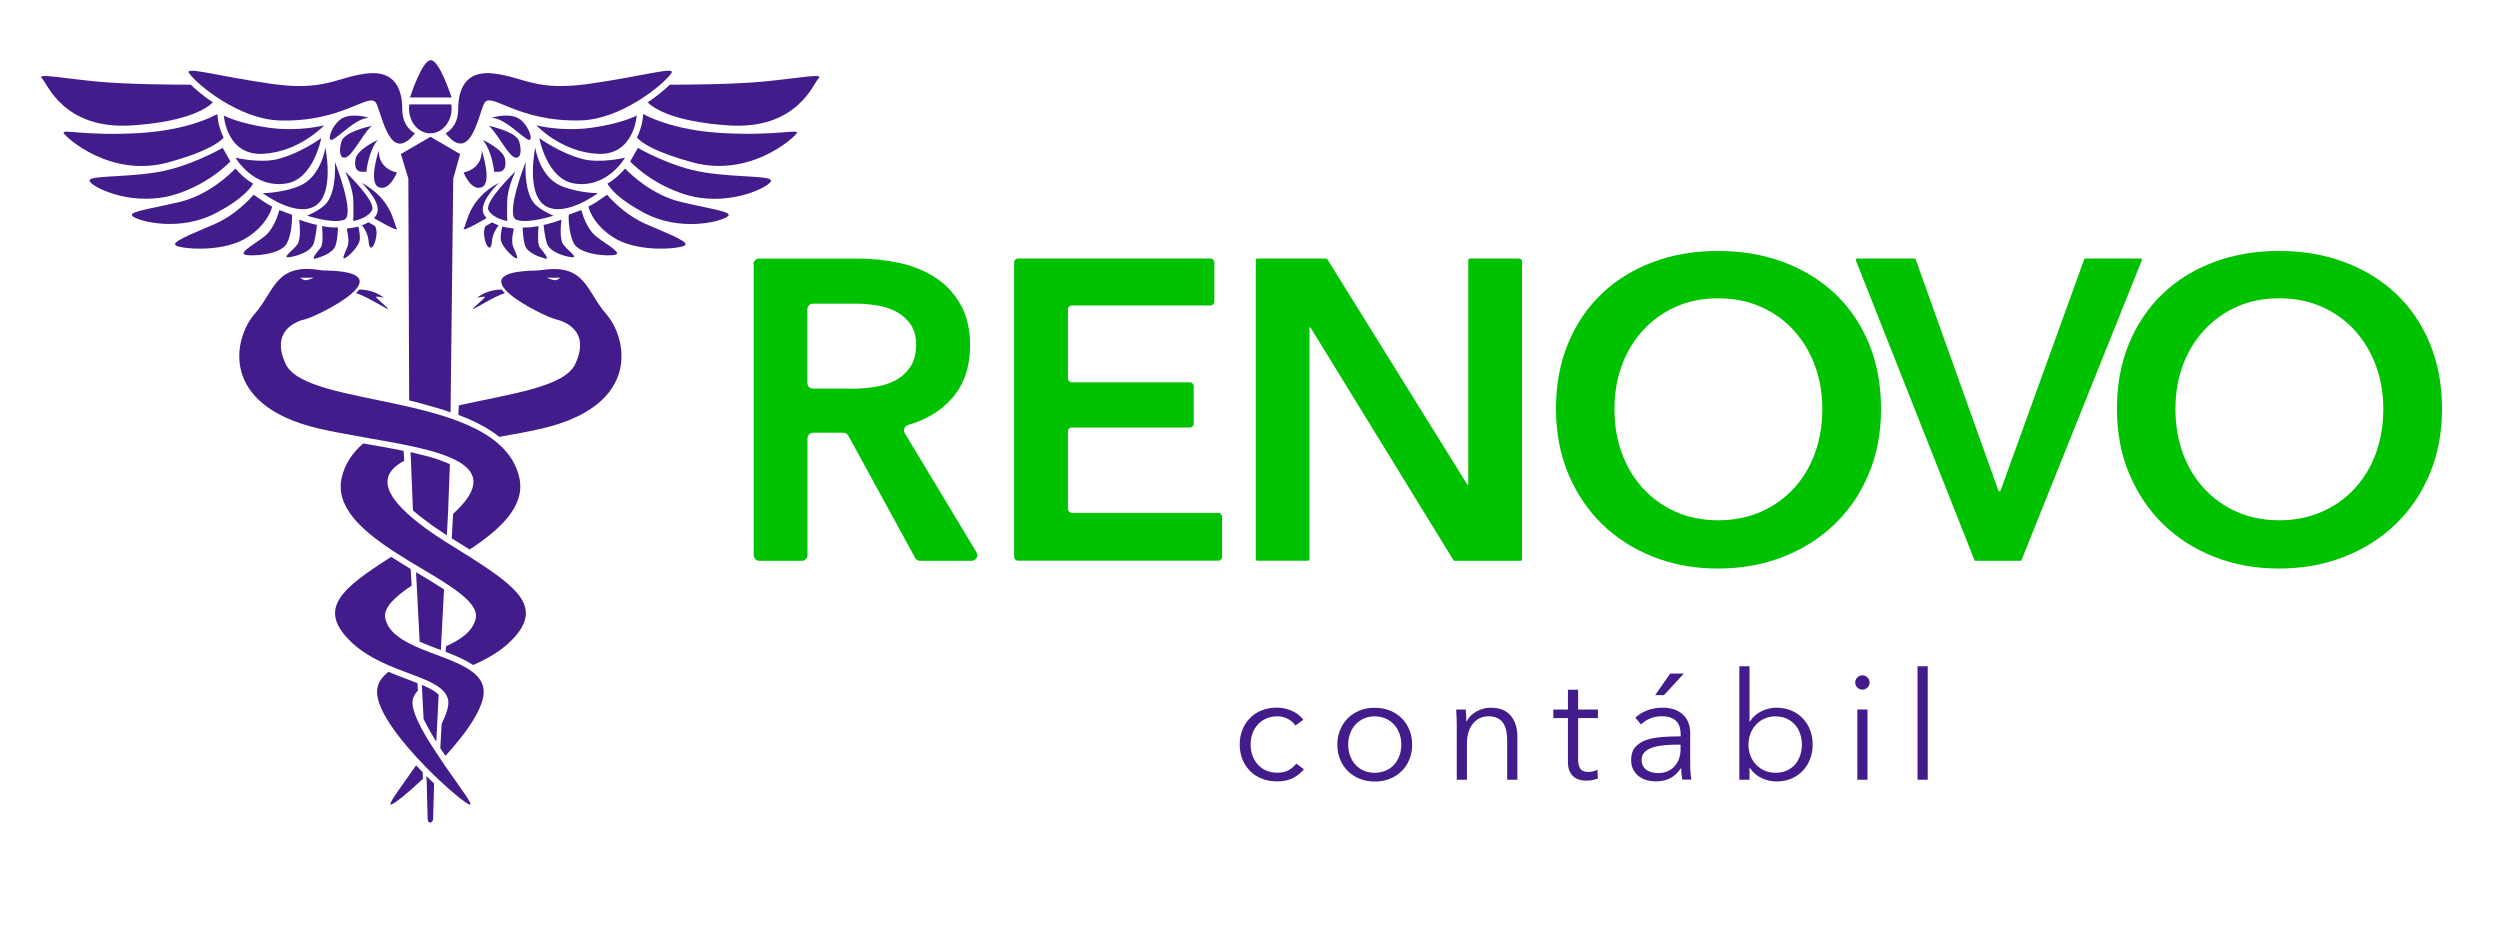 <?xml version="1.0" encoding="utf-8"?>
<!-- Generator: Adobe Illustrator 22.0.1, SVG Export Plug-In . SVG Version: 6.00 Build 0)  -->
<svg version="1.1" id="Caduceus_1_" xmlns="http://www.w3.org/2000/svg" xmlns:xlink="http://www.w3.org/1999/xlink" x="0px"
	 y="0px" viewBox="0 0 3341.5 1251.3" style="enable-background:new 0 0 3341.5 1251.3;" xml:space="preserve">
<style type="text/css">
	.st0{fill:#411C8A;}
	.st1{fill:#00C200;}
</style>
<g>
	<g>
		<path class="st0" d="M575.1,178.2c15.7,0,28.5-14.9,28.5-33.2c0-1.9-0.1-3.7-0.4-5.5h-56.1c-0.3,1.8-0.4,3.6-0.4,5.5
			C546.7,163.4,559.4,178.2,575.1,178.2z"/>
		<path class="st0" d="M603.6,130.3c0,0-16-49.9-27.8-49.9c-11.9,0-27.8,49.9-27.8,49.9h27.8H603.6z"/>
		<path class="st0" d="M835.4,210.8c0,0-32.8,7.8-56.1,1.9c-30.6-7.7-58.5-28.1-58.5-28.1s10.2,54.3,45.9,60.5
			C811.4,252.8,835.4,210.8,835.4,210.8z"/>
		<path class="st0" d="M535.8,205.9l10,32.7l1.1,296.6c10.3,2.3,18.3,4.9,28.5,7.6c5.1,1.4,10.3,2.9,15.3,4.4c5,1.5,6.7,2.3,11.5,4
			c0,0,3.6-312.5,3.6-312.5l9.2-32.7l-39.6-23.2L535.8,205.9z"/>
		<path class="st0" d="M750,248.5c-29.2-12.3-34.6-51.2-34.6-51.2s-12.8,61.5,13.4,77.8c26.1,16.3,70.3-16.9,70.3-16.9
			S772.4,258,750,248.5z"/>
		<path class="st0" d="M790.3,170.8c-40.5,5.5-73.4-3.3-73.4-3.3s32.9,35.6,81.8,38.1c48.9,2.6,52.3-51.1,52.3-51.1
			S830.8,165.3,790.3,170.8z"/>
		<path class="st0" d="M373.4,161c86.8,2.6,121.4-40.3,129.8-22.3c8.4,18,18.5,80.7,51.4,39.5c0,0-16.9-7.7-16.9-31.8
			c0-24-7.6-53.2-48.1-48.1c-40.5,5.1-55.6,24-127.3,13.7c-71.7-10.3-115.9-23.6-109.6-14.3C263.7,113.6,320.2,159.4,373.4,161z"/>
		<path class="st0" d="M421.6,345.6c7.2-2,23.6-7.1,27-17.7c2.4-7.5,2.9-18.3,3.1-23.9c-1,0.1-2.1,0.1-3.2,0.1c0,0,0,0,0,0
			c-6,0-12.3-0.8-18.1-1.9c0.6,6.6,1.9,23.8-1.5,28.3C424.6,336.1,414.5,347.6,421.6,345.6z"/>
		<path class="st0" d="M386,343.8c9.3-0.9,30.2-6.9,33.6-19.4c2.2-8.2,3.5-17.9,4.1-23.7c-8.8-2-15.4-4.3-15.9-4.4l-7.9-2.7
			c0.8,6.5,2.6,26.6-2.6,33.4C390.9,335.2,376.8,344.8,386,343.8z"/>
		<path class="st0" d="M383.5,245.1c35.7-6.2,45.9-60.5,45.9-60.5s-27.9,20.4-58.5,28.1c-23.3,5.9-56.1-1.9-56.1-1.9
			S338.8,252.8,383.5,245.1z"/>
		<path class="st0" d="M447.6,216.4c0,0,2.9,37-10.7,54.5c-7.8,10-26.4,17.3-26.4,17.3s32,11,48.9,5.8
			C476.3,288.9,447.6,216.4,447.6,216.4z"/>
		<path class="st0" d="M355,314.7c-9.4,8.4-37.1,23-27.5,25.7c9.6,2.7,48.5,0,56.1-15.4c5.8-11.8,6.7-27.7,6.8-34.6l-0.3-3.5
			c0,0-11.6-3.9-16.7-6.1C372.1,285.6,366.8,304.2,355,314.7z"/>
		<path class="st0" d="M351.5,205.6c48.9-2.6,81.8-38.1,81.8-38.1s-32.9,8.8-73.4,3.3c-40.5-5.5-60.7-16.3-60.7-16.3
			S302.6,208.2,351.5,205.6z"/>
		<path class="st0" d="M421.5,275.1c26.1-16.3,13.4-77.8,13.4-77.8s-5.4,38.8-34.6,51.2c-22.4,9.5-49.1,9.7-49.1,9.7
			S395.3,291.4,421.5,275.1z"/>
		<path class="st0" d="M652.6,168c-0.3-0.1-0.6-0.2-0.9-0.2C651.7,167.8,652,167.9,652.6,168z"/>
		<path class="st0" d="M648.8,302.4c0,0.1-0.1,0.1-0.1,0.2c-4.2,8.7,0,21.3,2.1,25.2c2.1,3.9,5.9,6.4,6.8-5.7
			c0.7-9.6,6.5-17.9,8.8-20.9c-2.7-1-5.7-2.3-8.7-4l-3,1.8C654.6,299,652.2,300.4,648.8,302.4z"/>
		<path class="st0" d="M619.6,230.5c0,0,10.1,25.7,24.4,19.7c14.3-6,0-48.9,0-48.9C644.1,227,619.6,230.5,619.6,230.5z"/>
		<path class="st0" d="M660.5,229.6c0,0,0,0,5.9,0c5.9,0,11-4.3,8.6-17.2c-2.4-12.9-29.7-25.4-29.7-25.4
			C658.1,202.5,660.5,229.6,660.5,229.6z"/>
		<path class="st0" d="M691.7,157.5c-14.3-6.9-34.6,0-34.6,0c16.9,0,40.5,25.7,48.9,29.2C714.4,190.2,706,164.4,691.7,157.5z"/>
		<path class="st0" d="M595.6,178.1c32.9,41.2,43-21.5,51.4-39.5c8.4-18,43,24.9,129.8,22.3c53.3-1.6,109.7-47.3,120.6-63.2
			c6.3-9.3-37.9,4-109.6,14.3c-71.7,10.3-86.8-8.6-127.3-13.7c-40.5-5.1-48.1,24-48.1,48.1C612.4,170.4,595.6,178.1,595.6,178.1z"/>
		<path class="st0" d="M686.3,209.6c9.3,5.1,11.8-6.9,7.6-20.6c-3.8-12.5-35.6-19.7-41.3-21C659.9,170.8,677.4,204.6,686.3,209.6z"
			/>
		<path class="st0" d="M461.2,229c0,0,10.3,20.7,11,38.7c0.5,13.6,0,27.7,0,27.7s19.2-3.1,25.1-14.6
			C503.2,269.3,461.2,229,461.2,229z"/>
		<path class="st0" d="M822.8,340.4c9.6-2.7-18.2-17.2-27.5-25.7c-11.7-10.6-17-29.1-18.3-34c-5.1,2.2-16.7,6.1-16.7,6.1l-0.3,3.5
			c0.1,6.8,1,22.8,6.8,34.6C774.3,340.4,813.2,343.1,822.8,340.4z"/>
		<path class="st0" d="M739.7,288.2c0,0-18.7-7.3-26.4-17.3c-13.6-17.5-10.7-54.5-10.7-54.5S674,288.9,690.8,294
			C707.7,299.2,739.7,288.2,739.7,288.2z"/>
		<path class="st0" d="M728.6,345.6c7.2,2-3-9.5-7.2-15.1c-3.4-4.5-2.1-21.7-1.5-28.3c-5.9,1.1-12.2,1.9-18.1,1.9c0,0,0,0,0,0
			c-1.1,0-2.2,0-3.2-0.1c0.1,5.6,0.7,16.3,3.1,23.9C705,338.5,721.4,343.5,728.6,345.6z"/>
		<path class="st0" d="M650.4,291.4c0,0-5.3-4.4-5.1-11.8c0.3-15.1,21.7-35.4,21.7-35.4c-40.8,21.9-42.7,54-47,60.9
			C615.8,312,650.4,291.4,650.4,291.4z"/>
		<path class="st0" d="M764.2,343.8c9.3,0.9-4.9-8.6-11.2-16.8c-5.3-6.8-3.4-26.8-2.6-33.4l-7.9,2.7c-0.5,0.2-7.1,2.4-15.9,4.4
			c0.5,5.8,1.8,15.5,4.1,23.7C734,336.9,754.9,342.9,764.2,343.8z"/>
		<path class="st0" d="M688.9,344.8c5.5,2.6,0.4-6.1-3.3-15.9c-2.9-7.6,1.3-23.3,1.3-23.3l-10.2-1.6c-0.6-0.1-2.6-0.4-5.3-1.2
			c-1.1,4.2-2.9,12.5-1.9,18.2C670.7,329,683.4,342.2,688.9,344.8z"/>
		<path class="st0" d="M674.8,392c-1.3-1.3-4-4.9-4-4.9s-17.8-1.2-32.8,10.7c-1.4,0.8,11.3-2.8,10-0.5c-1.3,2.4-14.8,13.2-16.1,15.7
			C630.5,415.5,662.2,394.9,674.8,392z"/>
		<path class="st0" d="M689,229c0,0-42,40.4-36.1,51.8c5.9,11.5,25.1,14.6,25.1,14.6s-0.5-14.1,0-27.7C678.7,249.7,689,229,689,229z
			"/>
		<path class="st0" d="M586,934.7l0.3-6.2c-2.8-2.7-6.5-5.3-10.9-7.7c-2.7-1.4-5.6-2.8-8.7-4.2c-0.9-0.4-1.9-0.8-2.9-1.2
			c0,0,0,0,0,0l0.2,3.1l0,0l0.2,3.9l2,38.7c2.3,4.9,5.3,10.6,9.3,17.4c0.2,0.3,0.4,0.6,0.5,0.9c1.3,2.3,2.7,4.6,4.1,6.9
			c1,1.6,2,3.3,3,4.9l0.6-11.1l0,0l0.3-5.3L586,934.7z"/>
		<path class="st0" d="M631.4,898c-2.5-1.9-5.2-3.7-8.1-5.4c-8.2-4.8-17.9-8.9-28.1-12.9c-2.1-0.8-4.2-1.6-6.3-2.4c0,0,0,0,0,0
			c-4.5-1.7-9-3.4-13.5-5.1c-3.8-1.4-7.5-2.9-11.2-4.4c-1-0.4-1.9-0.8-2.9-1.2c0,0,0,0,0,0c-2.1-0.9-4.2-1.8-6.2-2.7
			c-19.9-9-36.2-19.9-40.1-37.1c-3.2-14.2,12.2-28.6,35.2-44.1l-1.3-22.2c-8.6-5.2-17.4-10.6-26-16.2
			c-66.6,42.3-97.4,68.5-56.9,110.4c15,15.6,33.8,26,52.4,34.1c3,1.3,6,2.6,9,3.8c10.5,4.2,20.7,7.9,30,11.5c2,0.8,4,1.6,5.9,2.3
			c0,0,0,0,0,0c4.3,1.7,8.3,3.5,12,5.3c3.1,1.6,6.1,3.2,8.7,4.9c0.9,0.6,1.9,1.2,2.7,1.9c0,0,0,0,0,0c2.3,1.6,4.3,3.4,6,5.2
			c3.1,3.3,5.2,7,6.2,11.3c1.7,7.5-2,19.1-8.6,32.5l-1.8,32.5c2.3,3.4,4.6,6.9,6.9,10.3c29.1-32,54.7-68.2,50.7-90.5
			C644.7,911,639.2,904,631.4,898z"/>
		<path class="st0" d="M627.8,744.3c-2.5-1.6-5-3.1-7.5-4.7c-5.5-3.4-11.1-7-17-10.6c-0.8-0.5-1.6-1-2.5-1.5
			c-1.4-0.9-2.8-1.8-4.2-2.6c0,0,0,0,0,0c-7.7-4.9-14.8-9.6-21.3-14.2c-2.4-1.7-4.7-3.3-7-5c-5.9-4.3-11.2-8.4-15.9-12.4
			c0,0,0,0,0,0c-2.8-2.4-5.5-4.6-7.9-6.9c-37.9-34.6-31.7-55.9-4.2-70.6l-0.8-13.2c-16.4-3.4-33.5-6.3-49.5-9.1
			c-1.5-0.3-3-0.5-4.5-0.8c-14.3,12.3-24.6,27.3-28.8,45.9c-8.6,38,25.5,69.1,66.3,96.2c2.5,1.6,4.9,3.2,7.4,4.8
			c5.9,3.8,11.9,7.5,17.9,11.2c2.4,1.5,4.9,2.9,7.3,4.4c6.7,4,13.3,8,19.8,11.8c2.6,1.6,5.2,3.2,7.8,4.7c3.7,2.3,7.3,4.5,10.8,6.8
			c0,0,0,0,0,0c2.2,1.4,4.4,2.8,6.5,4.3c23.1,15.4,38.5,29.9,35.3,44.1c-3.9,17.1-20,28-39.7,36.9l-0.4,7.5
			c13.3,5.1,26.3,10.6,36.7,17.6c18.7-8.2,37.4-18.6,52.4-34.1C725.2,812.8,694.4,786.6,627.8,744.3z"/>
		<path class="st0" d="M593.5,787.8c-5.8-3.8-11.9-7.6-18.1-11.4c-2.6-1.6-5.2-3.1-7.8-4.7c-2.5-1.5-5.1-3-7.6-4.5
			c-1.3-0.8-2.6-1.6-3.9-2.3h0l0.7,13.6c0,0,0,0,0,0l0.5,9.4l3.6,69.8c4.7,2,9.6,4,14.5,5.9c3.4,1.3,6.9,2.6,10.3,3.9
			c0.3,0.1,0.6,0.2,0.9,0.3c0.9,0.3,1.8,0.7,2.7,1l0.1-2.2c0,0,0,0,0,0l0.1-2.6L593.5,787.8z"/>
		<path class="st0" d="M564.9,1032.1c-2.9-3-5.9-6-8.8-9.1c-20.9,30.1-40,54.9-32.8,52.2c5.1-1.9,22.1-15.4,42-34.2L564.9,1032.1z"
			/>
		<path class="st0" d="M580.2,1047.2c-1.6-1.5-3.2-3.1-4.9-4.7c-1.8-1.7-3.6-3.5-5.4-5.3l0.5,9.9l1.2,48.1c0,0,0.3,4.2,3.4,4.2
			c3.1,0,3.9-4.2,3.9-4.2L580.2,1047.2z"/>
		<path class="st0" d="M590,1016.3c-0.7-1-1.4-2-2-3c-1.9-2.8-3.7-5.5-5.6-8.3c0,0,0,0,0,0c-2.4-3.6-4.7-7.3-7-10.9
			c-1.6-2.6-3.2-5.1-4.7-7.6c-1.2-2.1-2.4-4.1-3.6-6.2c-10.6-18.6-17.6-35.4-15.4-45.2c1-4.5,3.4-8.5,6.9-12l-0.6-10
			c-4.5-1.8-9.3-3.6-14.3-5.5c-7.7-2.9-16-6-24.4-9.6c-7.8,6-13.3,13-14.9,21.8c-4.1,22.2,21.6,58.5,50.7,90.5c1.8,2,3.7,4,5.6,6
			c2.9,3.1,5.8,6.1,8.6,9c2,2,4,4.1,6,6c1.8,1.8,3.6,3.6,5.4,5.3h0l0.3,0.3c1.8,1.7,3.6,3.4,5.3,5.1c19.4,18.3,36,31.4,41,33.3
			c7.2,2.7-11.9-22.1-32.8-52.2C593.1,1020.8,591.5,1018.5,590,1016.3z"/>
		<path class="st0" d="M863,299.3c-23.9-10.4-42.1-28.2-51.7-39l-7.1,4.9c-0.3,0.2-7.4,5.5-17.7,11c1.9,7.3,8.8,25.1,32.7,40.7
			c30.8,20.2,82.6,16.3,94.4,12C925.4,324.6,896.8,314.1,863,299.3z"/>
		<path class="st0" d="M964.8,177.8c-67.1-3.9-102-23.6-105.1-25.5l-0.2,2.7c0,0.6-1,14.7-8.2,28.9c6.4,7.1,24.3,19.5,74.3,33.1
			c77.1,21,136.6-33.5,139.5-39.2S1035.2,181.9,964.8,177.8z"/>
		<path class="st0" d="M941.6,230.5c-44.7-6.9-89-32.8-89-32.8l-9.9,17.4c-0.1,0.1-0.2,0.4-0.4,0.8c11.8,11.9,35.3,31.5,71.5,43.4
			c54.8,18,108.7-6.4,115.9-15.9C1036.9,233.9,991.4,238.2,941.6,230.5z"/>
		<path class="st0" d="M492.5,297.1c-2.9,1.7-5.9,3-8.7,4c2.4,3,8.1,11.3,8.8,20.9c0.9,12.2,4.7,9.6,6.8,5.7
			c2.1-3.9,6.3-16.5,2.1-25.2c0-0.1-0.1-0.1-0.1-0.2c-3.4-2-5.8-3.4-6-3.5L492.5,297.1z"/>
		<path class="st0" d="M1021.7,108.9c-40.6,4-106.6,4.3-126.5,4.3c-7.1,7-17.2,15.4-29.5,23.6c6,6.2,30.5,25.5,107.5,30.8
			c92.3,6.4,113.8-56.1,121-63C1101.4,97.7,1069.4,104.2,1021.7,108.9z"/>
		<path class="st0" d="M910.4,270c-38.9-9.2-67.7-37.2-74.9-44.8c-5.2,6.2-13,14.1-23.6,20.2c3.6,6.5,15.1,21.2,49.6,39.4
			c46.9,24.7,99.1,12.2,110,5.3C982.5,283.2,955.6,280.7,910.4,270z"/>
		<path class="st0" d="M560.5,607.2c-4.1-1-7.5-2-11.7-2.9l3,74.3l0.2,3.6c6.3,5.6,14.1,11.7,23.5,18.5c2.2,1.6,4.5,3.2,7,4.9
			c4.6,3.2,9.5,6.4,14.8,9.9l1.3-25.2l0.4-8.1l2.3-61.7c-7.6-3.5-15.8-6.6-25.8-9.5C570.6,609.7,565.6,608.4,560.5,607.2z"/>
		<path class="st0" d="M723.6,361c-2.2,0.3-4.4,0.6-6.6,0.6c-112.3,1.6,9.8,61.4,25,64.9c15.4,3.6,46.9,17.2,26.9,60
			c-14.2,30.5-84.8,39.6-155.6,55.3l-0.7,12.7c4.6,1.7,9.1,3.5,13.5,5.4c16.3,7.1,30,15,41.2,24c19.8-3.5,39.2-7,56.6-11
			c135.2-31.4,113.8-121.9,86.4-153.1C783.6,389.3,782.8,351.8,723.6,361z M741.9,374.5c-3.5,0-11.4-3.3-11.4-3.3H749
			C749,371.2,745.3,374.5,741.9,374.5z"/>
		<path class="st0" d="M458.5,157.5c-14.3,6.9-22.8,32.6-14.3,29.2c8.4-3.4,32-29.2,48.9-29.2C493.1,157.5,472.9,150.7,458.5,157.5z
			"/>
		<path class="st0" d="M461.4,344.8c5.5-2.6,18.1-15.8,19.4-23.8c0.9-5.8-0.9-14-1.9-18.2c-2.7,0.7-4.6,1.1-5.3,1.2l-10.2,1.6
			c0,0,4.2,15.7,1.3,23.3C461,338.7,455.9,347.4,461.4,344.8z"/>
		<path class="st0" d="M475.9,392c12.6,2.9,44.4,23.5,43,21c-1.4-2.5-14.8-13.3-16.1-15.7c-1.3-2.4,11.4,1.3,10,0.5
			c-15-11.9-32.8-10.7-32.8-10.7S477.3,390.7,475.9,392z"/>
		<path class="st0" d="M489.7,229.6c0,0,2.4-27.1,15.2-42.6c0,0-27.3,12.5-29.7,25.4c-2.4,12.9,2.7,17.2,8.6,17.2
			C489.7,229.6,489.7,229.6,489.7,229.6z"/>
		<path class="st0" d="M530.2,305.2c-4.2-6.9-6.1-39-47-60.9c0,0,21.4,20.3,21.7,35.4c0.1,7.4-5.1,11.8-5.1,11.8
			S534.4,312,530.2,305.2z"/>
		<path class="st0" d="M456.4,189c-4.2,13.7-1.7,25.7,7.6,20.6c8.9-4.9,26.3-38.8,33.7-41.5C492,169.2,460.2,176.5,456.4,189z"/>
		<path class="st0" d="M498.5,167.8c-0.3,0-0.6,0.1-0.9,0.2C498.2,167.9,498.5,167.8,498.5,167.8z"/>
		<path class="st0" d="M236.4,259.2c36.2-11.9,59.7-31.5,71.5-43.4c-0.2-0.4-0.4-0.6-0.4-0.8l-9.9-17.4c0,0-44.3,25.8-89,32.8
			c-49.7,7.7-95.3,3.4-88.1,12.8C127.7,252.8,181.6,277.3,236.4,259.2z"/>
		<path class="st0" d="M494.1,585.9c15.2,2.6,30.4,5.3,44.9,8.2c2.8,0.6,5.7,1.2,8.4,1.7c0,0,0,0,0,0c9.8,2.1,19.1,4.3,27.9,6.7
			c5.2,1.5,10.2,3,14.9,4.6c4.3,1.5,8.4,3,12.2,4.7c2.5,1.1,4.8,2.2,7.1,3.4c28.4,14.8,35.1,36.4-3.9,71.6l-1.8,32.8
			c0.4,0.2,0.8,0.5,1.2,0.7l2.6,1.6c7,4.4,13.7,8.6,20.2,12.6c40.8-27,74.9-58.1,66.3-96.2c-4.2-18.7-14.5-33.6-28.8-45.9
			c-2.7-2.3-5.6-4.6-8.6-6.7c-12.7-9.1-27.8-16.5-44.3-22.8c-2.4-0.9-4.8-1.8-7.3-2.7c0,0,0,0,0,0c-9.5-3.4-19.5-6.4-29.7-9.2
			c-5-1.4-10.2-2.7-15.3-4c-5.1-1.3-10.1-2.5-15.2-3.6c0,0,0,0,0,0c-3-0.7-5.9-1.3-8.9-2c-70.3-15.5-140.1-24.7-154.2-55
			c-19.9-42.8,11.5-56.4,26.9-60c15.3-3.6,137.3-63.3,25-64.9c-2.2,0-4.4-0.2-6.6-0.6c-59.2-9.3-60,28.3-86.9,58.9
			c-27.4,31.2-48.8,121.7,86.4,153.1c17.4,4,36.8,7.5,56.6,11C486.9,584.6,490.5,585.2,494.1,585.9z M419.8,371.2
			c0,0-7.9,3.3-11.4,3.3s-7.2-3.3-7.2-3.3H419.8z"/>
		<path class="st0" d="M338.3,245.4c-10.6-6.1-18.5-14-23.6-20.2c-7.2,7.6-36.1,35.6-74.9,44.8c-45.1,10.6-72.1,13.2-61.1,20
			c11,6.9,63.2,19.4,110-5.3C323.2,266.6,334.7,251.9,338.3,245.4z"/>
		<path class="st0" d="M363.8,276.2c-10.2-5.5-17.4-10.8-17.7-11l-7.1-4.9c-9.6,10.9-27.9,28.6-51.7,39
			c-33.8,14.8-62.4,25.3-50.6,29.6c11.8,4.3,63.6,8.2,94.4-12C354.9,301.3,361.9,283.4,363.8,276.2z"/>
		<path class="st0" d="M506.2,201.3c0,0-14.3,42.9,0,48.9c14.3,6,24.4-19.7,24.4-19.7S506.2,227,506.2,201.3z"/>
		<path class="st0" d="M177,167.6c77-5.3,101.5-24.6,107.5-30.8c-12.3-8.2-22.4-16.6-29.5-23.6c-19.9,0-85.9-0.3-126.5-4.3
			c-47.6-4.7-79.7-11.2-72.5-4.3C63.2,111.4,84.7,173.9,177,167.6z"/>
		<path class="st0" d="M224.6,217.1c50-13.6,67.9-26.1,74.3-33.1c-7.2-14.2-8.1-28.3-8.2-28.9l-0.2-2.7c-3.1,1.8-38,21.6-105.1,25.5
			c-70.4,4.1-103.3-5.8-100.3,0C88,183.6,147.5,238.1,224.6,217.1z"/>
	</g>
	<g>
		<path class="st0" d="M1731.4,969.8c-2.3-3.6-5.6-6.6-9.9-8.9c-4.3-2.3-9.1-3.5-14.1-3.5c-5.5,0-10.4,1-14.8,2.9
			c-4.4,1.9-8.2,4.6-11.3,8c-3.1,3.4-5.6,7.4-7.2,12c-1.7,4.6-2.5,9.6-2.5,14.9c0,5.4,0.8,10.3,2.5,14.8c1.7,4.5,4,8.5,7.1,11.9
			c3.1,3.4,6.8,6.1,11.2,8c4.4,1.9,9.4,2.9,14.8,2.9c6,0,11.1-1.1,15.2-3.4c4.1-2.3,7.6-5.2,10.2-8.8l10.2,7.6
			c-4,4.9-8.9,8.9-14.7,11.8c-5.8,2.9-12.8,4.4-21,4.4c-7.6,0-14.5-1.2-20.7-3.7c-6.2-2.5-11.4-5.9-15.7-10.3
			c-4.3-4.4-7.7-9.6-10.1-15.6c-2.4-6-3.6-12.6-3.6-19.7c0-7.1,1.2-13.6,3.6-19.7c2.4-6,5.8-11.2,10.1-15.6
			c4.3-4.4,9.6-7.9,15.7-10.3c6.2-2.5,13-3.7,20.7-3.7c6.3,0,12.7,1.4,19.2,4.1c6.5,2.7,11.7,6.8,15.7,12.1L1731.4,969.8z"/>
		<path class="st0" d="M1887.5,995.3c0,7.1-1.2,13.6-3.7,19.7s-5.9,11.2-10.3,15.6c-4.4,4.4-9.7,7.9-15.8,10.3
			c-6.2,2.5-12.9,3.7-20.3,3.7c-7.2,0-13.9-1.2-20.1-3.7c-6.2-2.5-11.4-5.9-15.8-10.3s-7.9-9.6-10.3-15.6c-2.5-6-3.7-12.6-3.7-19.7
			c0-7.1,1.2-13.6,3.7-19.7c2.5-6,5.9-11.2,10.3-15.6s9.7-7.9,15.8-10.3c6.2-2.5,12.8-3.7,20.1-3.7c7.4,0,14.1,1.2,20.3,3.7
			c6.2,2.5,11.4,5.9,15.8,10.3c4.4,4.4,7.9,9.6,10.3,15.6S1887.5,988.2,1887.5,995.3z M1873,995.3c0-5.2-0.8-10.1-2.5-14.7
			c-1.7-4.6-4-8.6-7.1-12c-3.1-3.4-6.8-6.1-11.2-8.1c-4.4-2-9.4-3-14.8-3c-5.5,0-10.4,1-14.7,3c-4.3,2-8.1,4.7-11.1,8.1
			c-3.1,3.4-5.5,7.4-7.1,12c-1.7,4.6-2.5,9.5-2.5,14.7c0,5.2,0.8,10.1,2.5,14.7c1.7,4.6,4,8.6,7.1,12c3.1,3.4,6.8,6.1,11.1,8
			c4.3,1.9,9.3,2.9,14.7,2.9c5.5,0,10.4-1,14.8-2.9c4.4-1.9,8.2-4.6,11.2-8c3.1-3.4,5.4-7.4,7.1-12
			C1872.2,1005.4,1873,1000.5,1873,995.3z"/>
		<path class="st0" d="M1959.1,948.3c0.3,2.5,0.5,5.4,0.6,8.4c0.1,3.1,0.2,5.6,0.2,7.6h0.4c2.7-5.5,7-9.9,13-13.3
			c6-3.4,12.4-5.1,19.1-5.1c11.9,0,20.8,3.5,26.8,10.6c6,7.1,8.9,16.5,8.9,28.1v57.6h-13.6v-52c0-4.9-0.4-9.4-1.2-13.4
			c-0.8-4-2.2-7.5-4.1-10.3c-1.9-2.9-4.5-5.1-7.8-6.7c-3.3-1.6-7.4-2.4-12.3-2.4c-3.6,0-7.1,0.7-10.5,2.2c-3.4,1.5-6.5,3.7-9.1,6.7
			c-2.7,3-4.8,6.8-6.4,11.4s-2.4,10.1-2.4,16.4v48.1h-13.6V969c0-2.5-0.1-5.8-0.2-9.8c-0.1-4-0.3-7.6-0.6-10.8H1959.1z"/>
		<path class="st0" d="M2135.8,959.8h-26.5v54.8c0,3.5,0.3,6.4,1,8.6c0.7,2.3,1.6,4,2.9,5.3c1.3,1.3,2.8,2.1,4.5,2.6
			c1.7,0.5,3.6,0.7,5.6,0.7c1.9,0,3.8-0.3,5.9-0.8c2.1-0.5,4-1.3,5.9-2.2l0.6,11.8c-2.4,0.9-4.9,1.6-7.5,2.1
			c-2.6,0.5-5.5,0.7-8.5,0.7c-2.5,0-5.2-0.3-8-1c-2.8-0.7-5.4-1.9-7.8-3.8c-2.4-1.9-4.4-4.4-5.9-7.6c-1.5-3.2-2.3-7.4-2.3-12.6
			v-58.6h-19.5v-11.4h19.5v-26.5h13.6v26.5h26.5V959.8z"/>
		<path class="st0" d="M2246.3,981.4c0-8.1-2.1-14.1-6.4-18.1c-4.3-4-10.5-6-18.7-6c-5.6,0-10.8,1-15.6,3c-4.8,2-8.9,4.7-12.2,8
			l-7.6-9c3.9-3.9,9-7.1,15.3-9.6c6.3-2.5,13.5-3.8,21.6-3.8c5.1,0,9.8,0.7,14.2,2.1c4.4,1.4,8.3,3.5,11.6,6.3
			c3.3,2.8,5.9,6.4,7.8,10.6c1.9,4.3,2.8,9.3,2.8,15v41.1c0,3.6,0.1,7.4,0.4,11.2c0.3,3.9,0.7,7.2,1.2,9.8h-12.2
			c-0.4-2.3-0.7-4.7-1-7.4c-0.3-2.7-0.4-5.3-0.4-7.8h-0.4c-4.3,6.3-9.1,10.8-14.5,13.5c-5.4,2.7-11.9,4.1-19.6,4.1
			c-3.6,0-7.3-0.5-11.1-1.5c-3.8-1-7.3-2.6-10.4-4.9c-3.1-2.3-5.8-5.2-7.8-8.9c-2.1-3.6-3.1-8-3.1-13.3c0-7.2,1.8-13,5.5-17.2
			c3.7-4.2,8.6-7.4,14.7-9.5c6.2-2.1,13.2-3.4,21.2-4c8-0.6,16.2-0.9,24.8-0.9V981.4z M2242.3,995.3c-5.6,0-11.3,0.2-17,0.7
			c-5.7,0.5-10.8,1.4-15.4,2.8c-4.6,1.4-8.4,3.4-11.3,6.1c-2.9,2.7-4.4,6.2-4.4,10.6c0,3.3,0.6,6.2,1.9,8.4c1.3,2.3,3,4.1,5.1,5.5
			c2.1,1.4,4.5,2.4,7.1,3c2.6,0.6,5.2,0.9,7.9,0.9c4.8,0,9.1-0.8,12.8-2.5c3.7-1.7,6.9-3.9,9.4-6.8c2.5-2.9,4.5-6.2,5.8-9.9
			c1.3-3.7,2-7.7,2-11.8v-7H2242.3z M2224.1,929.1h-11.8l20.1-28.9h18.3L2224.1,929.1z"/>
		<path class="st0" d="M2338.4,1026.4v15.8h-13.6V890.5h13.6v74h0.4c4-6.2,9.2-10.8,15.6-13.9c6.4-3.1,13-4.7,19.9-4.7
			c7.4,0,14,1.3,20,3.8c6,2.5,11,6,15.2,10.4s7.5,9.6,9.8,15.6c2.3,6,3.5,12.5,3.5,19.5c0,7-1.2,13.4-3.5,19.5
			c-2.3,6-5.6,11.2-9.8,15.6s-9.3,7.9-15.2,10.4s-12.6,3.8-20,3.8c-6.8,0-13.4-1.5-19.9-4.6c-6.4-3.1-11.6-7.6-15.6-13.6H2338.4z
			 M2408.4,995.3c0-5.2-0.8-10.1-2.4-14.7s-3.9-8.6-6.9-12c-3-3.4-6.7-6.1-11.1-8.1c-4.4-2-9.4-3-15-3c-5.2,0-10,1-14.4,2.9
			c-4.4,1.9-8.2,4.6-11.4,8c-3.2,3.4-5.7,7.4-7.5,12c-1.8,4.6-2.7,9.6-2.7,14.9c0,5.4,0.9,10.3,2.7,14.9c1.8,4.6,4.3,8.6,7.5,11.9
			c3.2,3.3,7,6,11.4,7.9c4.4,1.9,9.2,2.9,14.4,2.9c5.6,0,10.6-1,15-2.9c4.4-1.9,8.1-4.6,11.1-8c3-3.4,5.3-7.4,6.9-12
			S2408.4,1000.5,2408.4,995.3z"/>
		<path class="st0" d="M2498.9,912.2c0,2.8-1,5.1-3,6.9s-4.2,2.7-6.6,2.7c-2.4,0-4.6-0.9-6.6-2.7c-2-1.8-3-4.1-3-6.9s1-5.1,3-6.9
			c2-1.8,4.2-2.7,6.6-2.7c2.4,0,4.6,0.9,6.6,2.7C2497.9,907.1,2498.9,909.4,2498.9,912.2z M2496.1,1042.2h-13.6v-93.9h13.6V1042.2z"
			/>
		<path class="st0" d="M2576.6,1042.2h-13.6V890.5h13.6V1042.2z"/>
	</g>
	<g>
		<path class="st1" d="M1007.1,353.1c0-4.2,3.4-7.5,7.5-7.5h132.9c19,0,37.5,2,55.4,6c17.9,4,33.8,10.6,47.7,19.7
			c13.9,9.1,25,21.1,33.4,36c8.4,14.8,12.6,32.9,12.6,54.2c0,29.3-8.3,53.2-24.8,71.6c-14.7,16.4-34,28-58.1,34.9
			c-4.7,1.4-6.9,6.9-4.3,11.1l95.8,159.1c3,5-0.6,11.4-6.4,11.4h-69c-2.8,0-5.3-1.5-6.6-3.9l-89.3-163.4c-1.3-2.4-3.9-3.9-6.6-3.9
			h-40.5c-4.2,0-7.5,3.4-7.5,7.5v156.2c0,4.2-3.4,7.5-7.5,7.5h-56.9c-4.2,0-7.5-3.4-7.5-7.5V353.1z M1137.7,519.6
			c10.3,0,20.5-0.8,30.8-2.3c10.3-1.5,19.5-4.4,27.7-8.6c8.2-4.2,14.9-10.2,20.3-18c5.3-7.8,8-17.8,8-30c0-11-2.5-20.1-7.4-27.1
			c-4.9-7-11.2-12.6-18.8-16.8c-7.6-4.2-16.3-7-26-8.6c-9.7-1.5-19.1-2.3-28.2-2.3h-57.5c-4.2,0-7.5,3.4-7.5,7.5v98.5
			c0,4.2,3.4,7.5,7.5,7.5H1137.7z"/>
		<path class="st1" d="M1360.6,345.6H1618c2.8,0,5.1,2.3,5.1,5.1v52.5c0,2.8-2.3,5.1-5.1,5.1h-185.5c-2.8,0-5.1,2.3-5.1,5.1v92.5
			c0,2.8,2.3,5.1,5.1,5.1h157.9c2.8,0,5.1,2.3,5.1,5.1v50.2c0,2.8-2.3,5.1-5.1,5.1h-157.9c-2.8,0-5.1,2.3-5.1,5.1v103.9
			c0,2.8,2.3,5.1,5.1,5.1h195.8c2.8,0,5.1,2.3,5.1,5.1v53.7c0,2.8-2.3,5.1-5.1,5.1h-267.7c-2.8,0-5.1-2.3-5.1-5.1V350.7
			C1355.5,347.9,1357.8,345.6,1360.6,345.6z"/>
		<path class="st1" d="M1680.4,345.6h92.1c0.7,0,1.4,0.4,1.7,1l186.6,300.5c0.4,0.6,1,1,1.7,1h0V347.6c0-1.1,0.9-2,2-2h65.8
			c2.3,0,4.1,1.8,4.1,4.1v397.9c0,1.1-0.9,2-2,2h-88.1c-0.7,0-1.4-0.4-1.7-1L1752,438.4c-0.4-0.6-1-1-1.7-1l0,0v310.1
			c0,1.1-0.9,2-2,2h-67.8c-1.1,0-2-0.9-2-2v-400C1678.4,346.5,1679.3,345.6,1680.4,345.6z"/>
		<path class="st1" d="M2079.7,546.5c0-32.3,5.4-61.5,16.3-87.6c10.8-26.1,25.9-48.2,45.1-66.5c19.2-18.3,42-32.3,68.5-42.2
			c26.4-9.9,55.3-14.8,86.5-14.8c31.6,0,60.7,4.9,87.3,14.8c26.6,9.9,49.6,24,69.1,42.2c19.4,18.3,34.5,40.4,45.4,66.5
			c10.8,26.1,16.3,55.3,16.3,87.6c0,31.6-5.4,60.4-16.3,86.5c-10.8,26.1-26,48.5-45.4,67.3c-19.4,18.8-42.4,33.5-69.1,43.9
			c-26.6,10.5-55.7,15.7-87.3,15.7c-31.2,0-60-5.2-86.5-15.7c-26.4-10.5-49.3-25.1-68.5-43.9c-19.2-18.8-34.2-41.3-45.1-67.3
			C2085.2,606.9,2079.7,578,2079.7,546.5z M2157.9,546.5c0,21.7,3.3,41.6,10,59.6c6.7,18.1,16.2,33.8,28.5,47.1
			c12.4,13.3,27,23.7,43.9,31.1c16.9,7.4,35.7,11.1,56.2,11.1c20.5,0,39.4-3.7,56.5-11.1c17.1-7.4,31.9-17.8,44.2-31.1
			c12.4-13.3,21.9-29,28.5-47.1c6.7-18.1,10-38,10-59.6c0-20.9-3.3-40.3-10-58.2c-6.7-17.9-16.1-33.5-28.2-46.8
			c-12.2-13.3-26.8-23.8-43.9-31.4c-17.1-7.6-36.1-11.4-57.1-11.4c-20.9,0-39.9,3.8-56.8,11.4c-16.9,7.6-31.5,18.1-43.7,31.4
			c-12.2,13.3-21.6,28.9-28.2,46.8C2161.2,506.1,2157.9,525.5,2157.9,546.5z"/>
		<path class="st1" d="M2482.1,345.6h76.9c0.7,0,1.3,0.4,1.5,1.1l110.5,308.9c0.2,0.6,0.8,1.1,1.5,1.1l0,0c0.7,0,1.3-0.4,1.5-1.1
			l111.7-308.9c0.2-0.6,0.8-1.1,1.5-1.1h74.1c1.1,0,1.9,1.2,1.5,2.2l-160.8,400.8c-0.2,0.6-0.8,1-1.5,1h-60c-0.7,0-1.3-0.4-1.5-1
			l-158.5-400.8C2480.2,346.7,2481,345.6,2482.1,345.6z"/>
		<path class="st1" d="M2829.5,546.5c0-32.3,5.4-61.5,16.3-87.6c10.8-26.1,25.9-48.2,45.1-66.5c19.2-18.3,42-32.3,68.5-42.2
			c26.4-9.9,55.3-14.8,86.5-14.8c31.6,0,60.7,4.9,87.3,14.8c26.6,9.9,49.7,24,69.1,42.2c19.4,18.3,34.5,40.4,45.4,66.5
			c10.8,26.1,16.3,55.3,16.3,87.6c0,31.6-5.4,60.4-16.3,86.5c-10.8,26.1-26,48.5-45.4,67.3c-19.4,18.8-42.4,33.5-69.1,43.9
			c-26.6,10.5-55.7,15.7-87.3,15.7c-31.2,0-60-5.2-86.5-15.7c-26.4-10.5-49.3-25.1-68.5-43.9c-19.2-18.8-34.2-41.3-45.1-67.3
			C2834.9,606.9,2829.5,578,2829.5,546.5z M2907.7,546.5c0,21.7,3.3,41.6,10,59.6c6.7,18.1,16.2,33.8,28.5,47.1
			c12.4,13.3,27,23.7,43.9,31.1c16.9,7.4,35.7,11.1,56.2,11.1c20.5,0,39.4-3.7,56.5-11.1c17.1-7.4,31.9-17.8,44.2-31.1
			c12.4-13.3,21.9-29,28.5-47.1c6.7-18.1,10-38,10-59.6c0-20.9-3.3-40.3-10-58.2c-6.7-17.9-16.1-33.5-28.2-46.8
			c-12.2-13.3-26.8-23.8-43.9-31.4c-17.1-7.6-36.1-11.4-57.1-11.4c-20.9,0-39.9,3.8-56.8,11.4c-16.9,7.6-31.5,18.1-43.7,31.4
			c-12.2,13.3-21.6,28.9-28.2,46.8C2911,506.1,2907.7,525.5,2907.7,546.5z"/>
	</g>
</g>
</svg>
